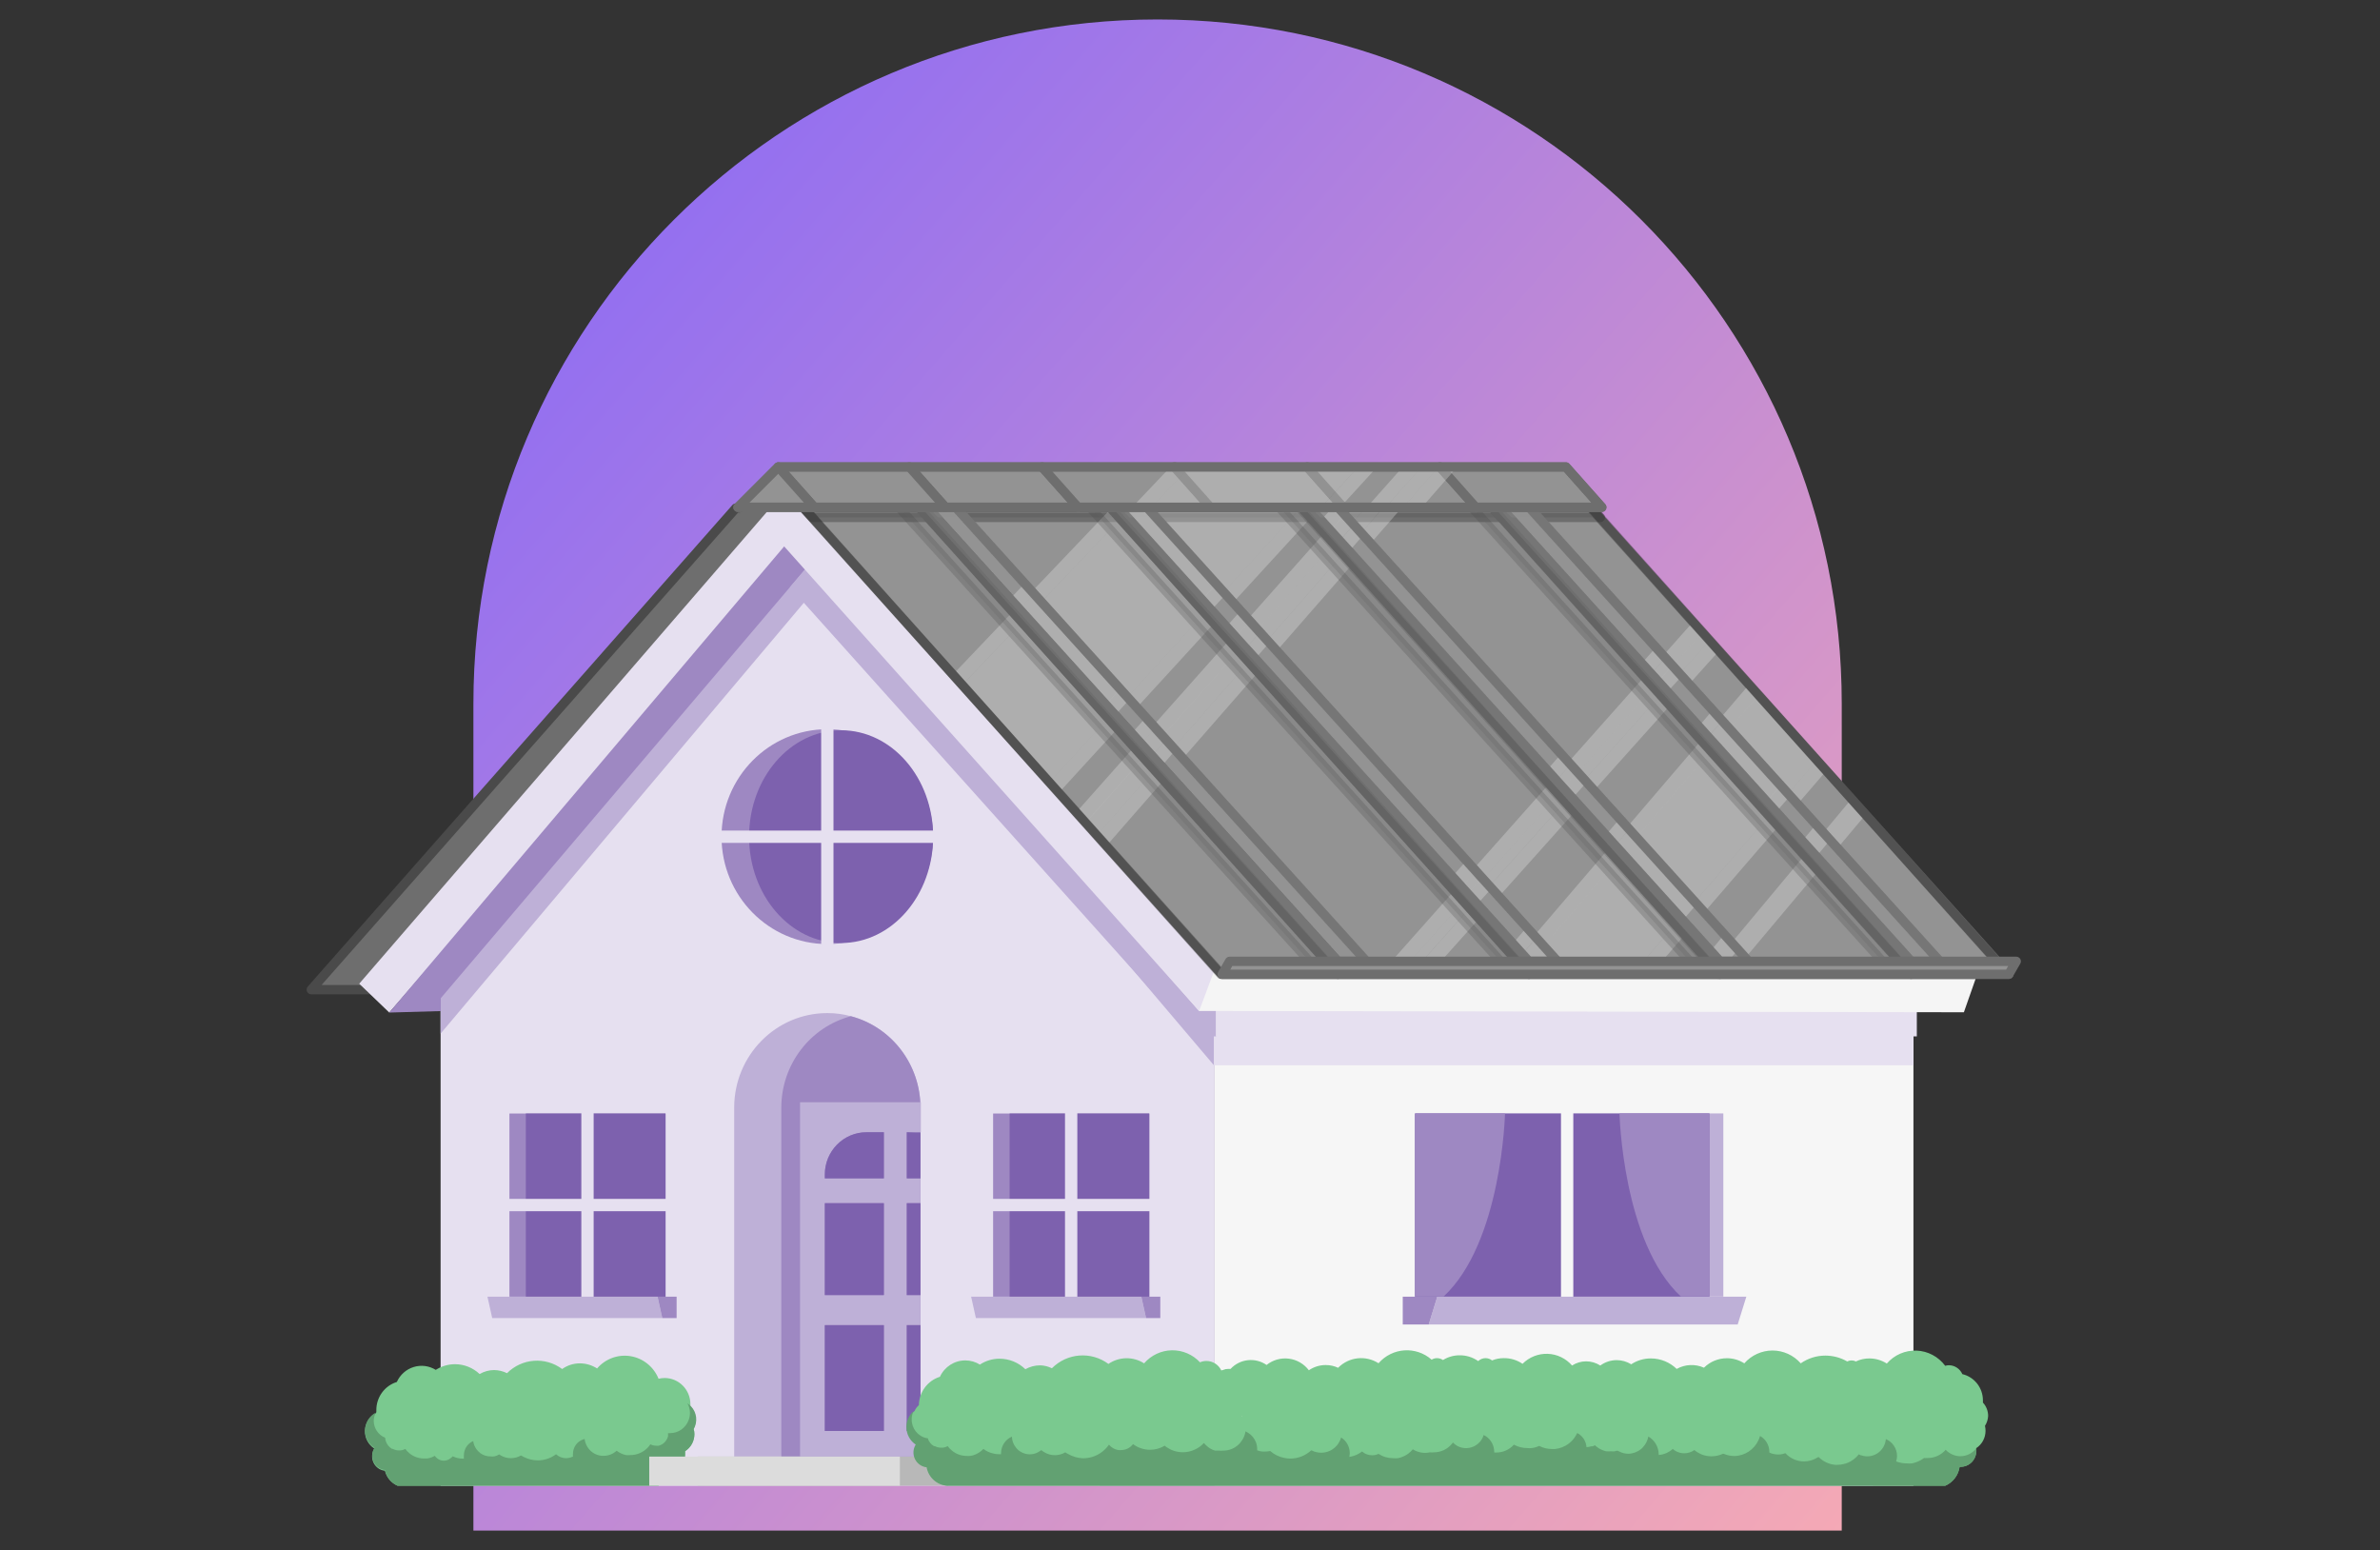 <?xml version="1.0" encoding="UTF-8"?><svg width="367" height="239" viewBox="0 0 367 239" fill="none" xmlns="http://www.w3.org/2000/svg">
<rect x="0" y="0" width="367" height="239" fill="#333333" stroke="none"/>
<path d="M73 108.5C73 50.234 120.234 3 178.5 3C236.766 3 284 50.234 284 108.5V236H73V108.5Z" fill="url(#paint0_linear_13_946)"/>
<path d="M229.189 83.305L169.556 154.675V229.078H288.822V154.675L229.189 83.305Z" fill="#7D61AE"/>
<path d="M234.977 83.305H229.189L288.822 154.675H294.61L234.977 83.305Z" fill="#F6F6F6"/>
<path d="M127.575 83.305L67.942 154.675V229.078H187.208V154.675L127.575 83.305Z" fill="#E6E0F0"/>
<path d="M133.349 83.305H127.575L187.208 154.675H192.981L133.349 83.305Z" fill="#F6F6F6"/>
<path d="M127.575 145.562C136.586 145.562 143.891 138.147 143.891 128.999C143.891 119.851 136.586 112.436 127.575 112.436C118.564 112.436 111.26 119.851 111.26 128.999C111.26 138.147 118.564 145.562 127.575 145.562Z" fill="#9E88C2"/>
<path d="M129.7 145.402C137.538 145.402 143.891 138.058 143.891 129C143.891 119.94 137.538 112.596 129.7 112.596C121.864 112.596 115.51 119.94 115.51 129C115.51 138.058 121.864 145.402 129.7 145.402Z" fill="#7D61AE"/>
<path d="M127.575 112.48V145.562" stroke="#E6E0F0" stroke-width="1.899" stroke-linecap="square"/>
<path d="M143.863 129.013H111.289" stroke="#E6E0F0" stroke-width="1.899" stroke-linecap="square"/>
<path d="M141.937 170.786V224.587H113.213V170.786C113.213 162.733 119.643 156.206 127.576 156.206C128.802 156.202 130.024 156.364 131.209 156.687C137.527 158.364 141.934 164.157 141.937 170.786Z" fill="#BEB0D7"/>
<path d="M141.937 170.786V224.587H120.48V170.786C120.483 164.157 124.892 158.364 131.209 156.687C137.527 158.364 141.935 164.157 141.937 170.786Z" fill="#9E88C2"/>
<path d="M146.232 224.587H107.583V229.078H146.232V224.587Z" fill="#B8B8B8"/>
<path d="M177.212 171.69H153.14V199.932H177.212V171.69Z" fill="#9E88C2"/>
<path d="M177.227 171.69H155.683V199.932H177.227V171.69Z" fill="#7D61AE"/>
<path d="M165.176 171.69V199.917" stroke="#E6E0F0" stroke-width="1.899" stroke-linecap="square"/>
<path d="M177.212 185.803H153.14" stroke="#E6E0F0" stroke-width="1.899" stroke-linecap="square"/>
<path d="M176.723 203.227H150.483L149.75 199.932H175.991L176.723 203.227Z" fill="#BEB0D7"/>
<path d="M175.991 199.932L176.723 203.227H178.921V199.932H175.991Z" fill="#9E88C2"/>
<path d="M102.628 171.69H78.556V199.932H102.628V171.69Z" fill="#9E88C2"/>
<path d="M102.628 171.69H81.084V199.932H102.628V171.69Z" fill="#7D61AE"/>
<path d="M90.592 171.69V199.917" stroke="#E6E0F0" stroke-width="1.899" stroke-linecap="square"/>
<path d="M102.628 185.803H78.556" stroke="#E6E0F0" stroke-width="1.899" stroke-linecap="square"/>
<path d="M102.125 203.227H75.899L75.167 199.932H101.393L102.125 203.227Z" fill="#BEB0D7"/>
<path d="M101.393 199.932L102.125 203.227H104.337V199.932H101.393Z" fill="#9E88C2"/>
<path d="M295.055 154.675H187.208V229.078H295.055V154.675Z" fill="#F6F6F6"/>
<path d="M218.216 199.917H265.742V171.675H218.216V199.917Z" fill="#BEB0D7"/>
<path d="M263.587 171.69H218.202V199.932H263.587V171.69Z" fill="#7D61AE"/>
<path d="M241.656 171.69V199.917" stroke="#F6F6F6" stroke-width="1.899" stroke-linecap="square"/>
<path d="M220.314 204.218H267.954L269.289 199.932H221.635L220.314 204.218Z" fill="#BEB0D7"/>
<path d="M221.635 199.932L220.314 204.218H216.307V199.932H221.635Z" fill="#9E88C2"/>
<path d="M263.602 171.69H249.728C249.728 171.69 250.202 191.548 259.207 199.917C261.232 199.917 263.602 199.917 263.602 199.917V171.69Z" fill="#9E88C2"/>
<path d="M218.202 171.69H232.076C232.076 171.69 231.602 191.548 222.597 199.917C220.586 199.917 218.202 199.917 218.202 199.917V171.69Z" fill="#9E88C2"/>
<path d="M227.092 140.167H211.495V154.631H227.092V140.167Z" fill="#7D61AE"/>
<path d="M215.387 140.167H199.79V154.631H215.387V140.167Z" fill="#9E88C2"/>
<path d="M208.881 140.167H206.295V143.302H208.881V140.167Z" fill="#7D61AE"/>
<path d="M209.441 145.577H205.721C205.238 145.577 204.845 145.975 204.845 146.466C204.845 146.957 205.238 147.355 205.721 147.355H209.441C209.924 147.355 210.317 146.957 210.317 146.466C210.317 145.975 209.924 145.577 209.441 145.577Z" fill="#7D61AE"/>
<path d="M227.38 129.407H215.789V140.167H227.38V129.407Z" fill="#7D61AE"/>
<path d="M218.676 129.407H207.085V140.167H218.676V129.407Z" fill="#9E88C2"/>
<path d="M213.836 129.407H211.912V131.74H213.836V129.407Z" fill="#7D61AE"/>
<path d="M214.267 133.431H211.495C211.138 133.431 210.848 133.725 210.848 134.087V134.233C210.848 134.595 211.138 134.889 211.495 134.889H214.267C214.624 134.889 214.913 134.595 214.913 134.233V134.087C214.913 133.725 214.624 133.431 214.267 133.431Z" fill="#7D61AE"/>
<path d="M254.496 137.383H235.911V154.631H254.496V137.383Z" fill="#7D61AE"/>
<path d="M240.535 137.383H221.951V154.631H240.535V137.383Z" fill="#9E88C2"/>
<path d="M232.781 137.383H229.707V141.115H232.781V137.383Z" fill="#7D61AE"/>
<path d="M233.455 143.842H229.031C228.453 143.842 227.982 144.318 227.982 144.906C227.982 145.494 228.453 145.97 229.031 145.97H233.455C234.034 145.97 234.503 145.494 234.503 144.906C234.503 144.318 234.034 143.842 233.455 143.842Z" fill="#7D61AE"/>
<path d="M262.381 154.675H254.051C253.751 154.67 253.477 154.504 253.333 154.237L241.843 131.623L242.532 131.113L253.462 151.22C253.652 151.597 254.035 151.834 254.453 151.831H261.634C261.847 151.836 262.041 151.959 262.136 152.153L262.955 153.844C263.045 154.034 263.026 154.257 262.907 154.429C262.788 154.601 262.587 154.695 262.381 154.675Z" fill="#7D61AE"/>
<path d="M263.329 154.675H254.999C254.702 154.675 254.43 154.506 254.295 154.237L242.503 131.113H244.126L254.381 151.234C254.575 151.614 254.964 151.851 255.387 151.846H262.568C262.782 151.847 262.977 151.972 263.071 152.167L263.903 153.858C263.985 154.047 263.963 154.265 263.846 154.433C263.727 154.6 263.531 154.693 263.329 154.675Z" fill="#9E88C2"/>
<path d="M232.364 135.341C231.847 133.649 232.573 131.822 234.101 130.967C235.049 130.502 236.155 130.502 237.103 130.967C238.636 131.818 239.363 133.649 238.841 135.341L238.252 137.441H232.952L232.364 135.341Z" fill="#7D61AE"/>
<path d="M236.601 129.145H235.164V131.376H236.601V129.145Z" fill="#7D61AE"/>
<path d="M240.12 130.019H231.085L232.407 122.73H238.798L240.12 130.019Z" fill="#9E88C2"/>
<path d="M107.267 218.872C107.268 218.116 106.979 217.389 106.462 216.845C106.462 216.743 106.462 216.627 106.462 216.524C106.467 215.448 106.047 214.415 105.297 213.654C104.548 212.892 103.53 212.467 102.47 212.471C102.159 212.473 101.851 212.512 101.551 212.587C100.808 210.749 99.179 209.431 97.248 209.108C95.316 208.784 93.357 209.5 92.071 210.998C91.285 210.492 90.374 210.219 89.443 210.211C88.457 210.206 87.493 210.511 86.685 211.086C84.08 209.153 80.478 209.425 78.183 211.727C77.561 211.418 76.879 211.253 76.186 211.246C75.405 211.252 74.638 211.462 73.96 211.859C72.929 210.888 71.575 210.346 70.168 210.342C69.116 210.342 68.085 210.645 67.195 211.217C66.171 210.582 64.928 210.422 63.78 210.779C62.632 211.135 61.69 211.974 61.192 213.084C59.298 213.667 58.011 215.449 58.032 217.457C58.032 217.545 58.032 217.632 58.032 217.734L57.932 217.924C56.95 218.441 56.317 219.454 56.275 220.576C56.234 221.699 56.789 222.758 57.731 223.348C57.317 224 57.267 224.823 57.598 225.522C57.929 226.22 58.594 226.695 59.354 226.774C59.611 227.811 60.335 228.665 61.307 229.078H101.522C102.184 228.653 102.689 228.017 102.958 227.27C104.49 227.091 105.646 225.774 105.643 224.208C105.643 224.062 105.643 223.902 105.643 223.756C106.54 223.187 107.082 222.189 107.08 221.117C107.079 220.855 107.04 220.595 106.965 220.344C107.191 219.889 107.294 219.381 107.267 218.872Z" fill="#7AC98F"/>
<path d="M102.958 227.27C104.491 227.091 105.646 225.774 105.644 224.208C105.644 224.062 105.644 223.902 105.644 223.756C106.54 223.187 107.082 222.189 107.08 221.117C107.079 220.855 107.041 220.595 106.965 220.344C107.619 219.218 107.455 217.788 106.563 216.845C106.393 216.67 106.205 216.513 106.003 216.378C106.235 216.794 106.367 217.258 106.391 217.734C106.391 217.734 106.391 217.836 106.391 217.895C106.39 218.259 106.322 218.62 106.19 218.959C105.743 220.175 104.596 220.979 103.317 220.971H103.015C103.015 220.971 103.015 221.117 103.015 221.19C103.023 221.277 103.023 221.365 103.015 221.452C102.829 222.164 102.281 222.721 101.58 222.91C101.441 222.926 101.301 222.926 101.163 222.91C100.858 222.907 100.558 222.832 100.287 222.692C100.158 222.891 100.009 223.077 99.842 223.245C99.145 223.954 98.199 224.353 97.213 224.354C96.984 224.376 96.753 224.376 96.524 224.354C96.002 224.241 95.511 224.012 95.088 223.683C94.541 224.187 93.83 224.468 93.091 224.47H92.904C91.809 224.426 90.834 223.753 90.391 222.735C90.258 222.466 90.176 222.175 90.147 221.875C89.947 221.921 89.753 221.995 89.572 222.094C88.825 222.5 88.357 223.289 88.352 224.15C88.337 224.305 88.337 224.461 88.352 224.616H88.266C87.958 224.756 87.626 224.83 87.289 224.835C86.715 224.834 86.161 224.616 85.738 224.223C85.701 224.264 85.657 224.299 85.608 224.324C84.815 224.881 83.872 225.176 82.908 225.171C82.165 225.164 81.433 224.984 80.768 224.645L80.337 224.412C79.86 224.687 79.321 224.833 78.772 224.835C78.199 224.833 77.638 224.671 77.149 224.369L76.977 224.251C76.831 224.339 76.677 224.412 76.517 224.47L76.23 224.558C76.029 224.58 75.827 224.58 75.626 224.558C75.078 224.562 74.541 224.394 74.09 224.077L73.946 223.946C73.41 223.512 73.061 222.885 72.969 222.196C72.103 222.56 71.537 223.416 71.533 224.369C71.518 224.548 71.518 224.728 71.533 224.907H71.361C70.824 224.903 70.294 224.778 69.81 224.543C69.709 224.661 69.593 224.763 69.465 224.849C69.19 225.08 68.845 225.209 68.488 225.214C67.915 225.233 67.373 224.953 67.052 224.47C66.825 224.6 66.584 224.702 66.334 224.776C66.175 224.826 66.011 224.86 65.846 224.879C65.678 224.893 65.51 224.893 65.343 224.879C64.523 224.878 63.73 224.583 63.102 224.047C62.876 223.86 62.674 223.644 62.499 223.406C62.251 223.543 61.977 223.622 61.695 223.639H61.508C61.173 223.633 60.844 223.548 60.546 223.391H60.431C59.966 223.112 59.622 222.664 59.469 222.138C59.423 221.992 59.399 221.839 59.397 221.686C58.343 221.265 57.645 220.239 57.63 219.091C57.638 218.643 57.746 218.205 57.946 217.807C56.964 218.325 56.332 219.337 56.29 220.46C56.248 221.582 56.804 222.64 57.745 223.231C57.332 223.883 57.282 224.706 57.613 225.405C57.944 226.104 58.608 226.578 59.368 226.657C59.59 227.735 60.313 228.638 61.307 229.078H101.522C102.184 228.653 102.689 228.017 102.958 227.27Z" fill="#62A172"/>
<path d="M127.575 83.305L187.193 154.675V164.254L123.065 88.685L127.575 83.305Z" fill="#BEB0D7"/>
<path d="M295.055 154.675L187.193 154.631V164.254H295.055V154.675Z" fill="#E6E0F0"/>
<path d="M289.928 219.367H289.741C289.784 219.402 289.822 219.442 289.857 219.484C289.877 219.444 289.901 219.404 289.928 219.367Z" fill="#62A172"/>
<path d="M191.56 218.274H191.402L191.502 218.448C191.502 218.386 191.523 218.325 191.56 218.274Z" fill="#62A172"/>
<path d="M139.826 220.635V204.321H141.938V199.684H139.826V185.556H141.938V181.692H139.826V174.577H141.263C141.507 174.562 141.751 174.562 141.995 174.577V169.955H123.367V224.587H141.938V220.635H139.826ZM136.293 220.635H127.187V204.321H136.293V220.635ZM136.293 199.684H127.187V185.556H136.293V199.684ZM136.293 181.692H127.187V181.094C127.187 177.495 130.062 174.577 133.607 174.577H136.293V181.692Z" fill="#BEB0D7"/>
<path d="M127.188 181.094V181.692H136.293V174.577H133.608C131.905 174.577 130.272 175.264 129.068 176.486C127.864 177.708 127.188 179.366 127.188 181.094Z" fill="#7D61AE"/>
<path d="M139.826 174.577V181.692H141.937V174.635C141.693 174.621 141.449 174.621 141.206 174.635L139.826 174.577Z" fill="#7D61AE"/>
<path d="M136.293 185.497H127.188V199.684H136.293V185.497Z" fill="#7D61AE"/>
<path d="M141.937 185.497H139.826V199.684H141.937V185.497Z" fill="#7D61AE"/>
<path d="M136.293 204.321H127.188V220.635H136.293V204.321Z" fill="#7D61AE"/>
<path d="M141.937 204.321H139.826V220.635H141.937V204.321Z" fill="#7D61AE"/>
<path d="M138.764 224.587H100.114V229.078H138.764V224.587Z" fill="#DCDCDC"/>
<path d="M48 152.588H58.282C60.852 152.588 60.852 149.559 63.423 149.559C65.993 149.559 126.321 78.346 123.751 78.346C121.18 78.346 121.18 75.316 118.609 75.316C116.039 75.316 116.039 78.346 113.469 78.346L48 152.588Z" fill="#6E6E6E" stroke="#4A4A4A" stroke-width="1.436" stroke-linecap="round" stroke-linejoin="round"/>
<path d="M306.574 218.332C306.577 217.563 306.29 216.822 305.77 216.262C305.777 216.145 305.777 216.028 305.77 215.912C305.765 213.981 304.45 212.307 302.596 211.873C302.23 211.045 301.422 210.509 300.527 210.502C300.333 210.5 300.139 210.53 299.953 210.59C298.901 209.175 297.278 208.314 295.532 208.246C293.787 208.178 292.104 208.91 290.948 210.24C290.143 209.726 289.213 209.454 288.262 209.453C287.542 209.448 286.831 209.608 286.18 209.919C285.975 209.813 285.749 209.758 285.519 209.759C285.284 209.756 285.053 209.81 284.844 209.919C283.819 209.328 282.662 209.017 281.484 209.016C280.125 209.011 278.796 209.429 277.677 210.211C276.57 208.952 274.988 208.231 273.326 208.231C271.663 208.231 270.08 208.952 268.973 210.211C268.176 209.694 267.248 209.421 266.302 209.423C264.977 209.418 263.703 209.941 262.755 210.882C261.399 210.276 259.844 210.346 258.546 211.071C257.479 210.035 256.059 209.455 254.582 209.453C253.502 209.445 252.443 209.76 251.538 210.356C250.863 209.939 250.087 209.716 249.297 209.715C248.389 209.715 247.504 210.006 246.769 210.547C246.117 210.125 245.359 209.903 244.586 209.904C243.817 209.901 243.064 210.123 242.417 210.547C241.46 209.444 240.098 208.792 238.653 208.742C237.207 208.693 235.804 209.25 234.777 210.284C233.93 209.701 232.927 209.396 231.904 209.409C231.279 209.404 230.66 209.523 230.08 209.759C229.793 209.532 229.439 209.409 229.075 209.409C228.653 209.408 228.249 209.57 227.94 209.861C227.097 209.268 226.092 208.958 225.068 208.971C224.165 208.969 223.28 209.221 222.511 209.7C222.236 209.509 221.911 209.407 221.577 209.409C221.289 209.41 221.006 209.491 220.759 209.642C218.342 207.517 214.69 207.764 212.572 210.196C210.588 208.924 208.001 209.214 206.339 210.896C205.74 210.616 205.088 210.471 204.428 210.474C203.503 210.471 202.597 210.75 201.83 211.276C201.075 210.284 199.961 209.64 198.736 209.487C197.512 209.334 196.278 209.684 195.309 210.459C193.559 209.249 191.203 209.509 189.751 211.071H189.319C189.087 211.073 188.857 211.123 188.645 211.217L188.329 211.304C187.903 210.41 187.009 209.843 186.03 209.846C185.69 209.845 185.353 209.915 185.04 210.05C183.913 208.841 182.336 208.169 180.696 208.199C179.056 208.229 177.505 208.96 176.422 210.211C174.734 209.128 172.575 209.163 170.921 210.298C168.246 208.323 164.555 208.607 162.203 210.969C161.644 210.691 161.031 210.536 160.407 210.517C159.605 210.516 158.814 210.722 158.11 211.115C157.043 210.078 155.623 209.499 154.146 209.496C153.065 209.49 152.008 209.804 151.101 210.401C150.427 209.982 149.652 209.76 148.861 209.759C147.181 209.752 145.65 210.737 144.94 212.282C143.037 212.869 141.726 214.637 141.693 216.655C141.412 216.899 141.186 217.203 141.033 217.545C140.331 218.152 139.927 219.043 139.927 219.979C139.917 221.078 140.458 222.105 141.364 222.706C140.947 223.376 140.901 224.218 141.243 224.931C141.585 225.644 142.267 226.126 143.044 226.205C143.303 227.734 144.527 228.906 146.046 229.078H296.995C296.995 229.078 296.995 229.078 297.081 229.078H299.953C301.139 228.561 301.976 227.457 302.165 226.162H302.323C303.65 226.162 304.728 225.074 304.736 223.727C304.744 223.581 304.744 223.435 304.736 223.29C305.63 222.705 306.171 221.701 306.172 220.621C306.172 220.361 306.144 220.102 306.086 219.848C306.375 219.395 306.543 218.872 306.574 218.332ZM191.56 218.332C191.552 218.371 191.552 218.411 191.56 218.449L191.46 218.274L191.56 218.332Z" fill="#7AC98F"/>
<path d="M297.023 229.078C297.023 229.078 297.023 229.078 297.109 229.078H299.981C301.168 228.561 302.005 227.457 302.193 226.162H302.351C303.679 226.162 304.757 225.074 304.764 223.727C304.772 223.581 304.772 223.435 304.764 223.29C304.176 224.069 303.262 224.528 302.294 224.529H302.136C301.335 224.479 300.581 224.125 300.025 223.537C299.323 224.352 298.304 224.815 297.238 224.806C297.057 224.821 296.874 224.821 296.692 224.806L296.391 225.01C296.043 225.233 295.666 225.404 295.27 225.52L294.825 225.637C294.558 225.659 294.289 225.659 294.021 225.637C293.584 225.633 293.149 225.569 292.729 225.447L292.384 225.33C292.476 225.063 292.524 224.783 292.527 224.5C292.526 223.356 291.846 222.326 290.804 221.89C290.726 222.788 290.244 223.599 289.496 224.087C288.749 224.575 287.821 224.684 286.983 224.383H286.912L286.625 224.237C286.348 224.598 286.013 224.908 285.633 225.156C285.226 225.438 284.767 225.636 284.284 225.739C283.978 225.815 283.665 225.853 283.35 225.855C283.226 225.87 283.1 225.87 282.976 225.855C282.029 225.769 281.141 225.352 280.463 224.675H280.348C279.703 225.101 278.95 225.33 278.18 225.33C277.09 225.33 276.05 224.87 275.307 224.062C275.168 224.119 275.024 224.163 274.876 224.193C274.431 224.291 273.971 224.291 273.526 224.193C273.286 224.153 273.053 224.074 272.837 223.96V223.858C272.834 222.837 272.283 221.898 271.4 221.409C271.344 221.613 271.272 221.813 271.185 222.006C270.514 223.502 269.055 224.473 267.437 224.5C266.869 224.498 266.306 224.379 265.785 224.15H265.684C265.13 224.407 264.527 224.541 263.918 224.543C263.392 224.545 262.87 224.446 262.381 224.251L261.965 224.047C261.718 223.92 261.486 223.763 261.274 223.581C260.814 223.903 260.268 224.076 259.709 224.077C259.301 224.077 258.898 223.982 258.531 223.8C258.317 223.7 258.118 223.567 257.943 223.406C257.341 223.951 256.578 224.279 255.774 224.339C255.774 224.339 255.774 224.339 255.774 224.251C255.769 223.109 255.16 222.057 254.18 221.496C254.06 222.121 253.766 222.698 253.333 223.158C253.252 223.256 253.161 223.344 253.059 223.421C252.501 223.878 251.809 224.135 251.092 224.15C250.592 224.147 250.098 224.022 249.656 223.785L249.454 223.683C249.311 223.683 249.167 223.683 249.024 223.77C248.823 223.793 248.621 223.793 248.421 223.77C248.172 223.792 247.923 223.792 247.674 223.77C247.263 223.674 246.87 223.511 246.51 223.29L246.295 223.129C246.167 223.048 246.052 222.95 245.95 222.837C245.833 222.905 245.707 222.96 245.577 222.998H245.419C245.161 223.073 244.896 223.116 244.629 223.129C244.629 223.129 244.629 223.027 244.629 222.983C244.59 222.677 244.498 222.381 244.356 222.108C244.252 221.886 244.112 221.684 243.94 221.51C243.805 221.364 243.655 221.232 243.494 221.117L243.207 220.957C243.077 221.235 242.918 221.499 242.733 221.744L242.446 222.094L242.273 222.269C242.156 222.383 242.031 222.49 241.9 222.589C241.278 223.055 240.544 223.342 239.774 223.421C239.743 223.435 239.706 223.435 239.674 223.421C239.549 223.435 239.425 223.435 239.3 223.421C238.621 223.419 237.952 223.254 237.347 222.939C236.976 223.119 236.578 223.232 236.169 223.275C235.959 223.297 235.748 223.297 235.537 223.275C234.807 223.276 234.087 223.096 233.441 222.75C232.749 223.522 231.769 223.96 230.74 223.96H230.41C230.417 223.917 230.417 223.873 230.41 223.829C230.396 222.882 229.93 222.002 229.16 221.467L228.759 221.248C228.76 221.282 228.76 221.316 228.759 221.35C228.6 221.834 228.311 222.263 227.925 222.589C227.131 223.277 226.03 223.473 225.053 223.1C224.672 222.95 224.329 222.716 224.048 222.415C223.993 222.499 223.93 222.576 223.861 222.648C223.172 223.466 222.164 223.935 221.103 223.931C220.898 223.953 220.691 223.953 220.485 223.931C219.583 224.13 218.639 223.962 217.858 223.464C217.656 223.712 217.424 223.933 217.168 224.12C216.999 224.246 216.822 224.358 216.636 224.456L216.248 224.631C216.021 224.721 215.785 224.789 215.545 224.835C215.297 224.857 215.046 224.857 214.798 224.835C214.008 224.834 213.235 224.602 212.572 224.165C212.262 224.312 211.924 224.387 211.581 224.383C211.012 224.384 210.461 224.177 210.03 223.8C209.786 223.991 209.521 224.152 209.24 224.281C208.867 224.456 208.469 224.575 208.062 224.631C208.108 224.435 208.132 224.235 208.134 224.033C208.13 223.564 208.012 223.103 207.789 222.692C207.556 222.259 207.215 221.896 206.798 221.641C206.753 221.824 206.685 222.001 206.597 222.167C206.484 222.405 206.344 222.631 206.181 222.837C205.966 223.094 205.714 223.315 205.433 223.494C205.286 223.594 205.127 223.677 204.959 223.741C204.569 223.907 204.148 223.992 203.724 223.989C203.353 223.986 202.984 223.923 202.633 223.8L202.274 223.639H202.174C201.295 224.445 200.154 224.892 198.971 224.894C198.633 224.892 198.295 224.853 197.966 224.776C197.19 224.614 196.468 224.252 195.868 223.727C195.6 223.786 195.325 223.815 195.05 223.814H194.691C194.406 223.788 194.126 223.724 193.858 223.625C193.865 223.552 193.865 223.479 193.858 223.406C193.856 223.057 193.792 222.711 193.671 222.385C193.436 221.784 193.018 221.273 192.479 220.927C192.345 220.841 192.206 220.763 192.062 220.694C192.037 220.852 192.004 221.007 191.961 221.161L191.833 221.496C191.801 221.586 191.762 221.674 191.717 221.759C191.64 221.908 191.548 222.05 191.445 222.181C191.303 222.422 191.117 222.635 190.899 222.808L190.684 222.983L190.554 223.071L190.396 223.187C190.267 223.264 190.132 223.332 189.994 223.391C189.54 223.583 189.05 223.678 188.558 223.668C188.381 223.684 188.203 223.684 188.027 223.668H187.696H187.38C187.113 223.599 186.856 223.491 186.619 223.348C186.422 223.228 186.239 223.086 186.073 222.925C185.982 222.859 185.9 222.781 185.829 222.692C185.759 222.631 185.697 222.563 185.642 222.488L185.398 222.735C185.066 223.052 184.681 223.308 184.264 223.494C183.685 223.776 183.052 223.92 182.411 223.916C181.923 223.917 181.438 223.838 180.975 223.683C180.701 223.597 180.44 223.475 180.199 223.318C179.981 223.21 179.778 223.073 179.596 222.91C178.913 223.319 178.134 223.536 177.341 223.537C176.395 223.54 175.473 223.233 174.713 222.662C174.276 223.244 173.595 223.584 172.874 223.581C172.731 223.596 172.587 223.596 172.444 223.581C171.88 223.493 171.368 223.197 171.007 222.75C170.664 223.242 170.235 223.667 169.743 224.004C168.932 224.557 167.977 224.852 167 224.849C166.198 224.821 165.414 224.596 164.716 224.193C164.56 224.12 164.411 224.032 164.271 223.931C163.782 224.218 163.227 224.369 162.662 224.369C162.079 224.375 161.507 224.214 161.011 223.902C160.852 223.812 160.702 223.704 160.565 223.581C160.507 223.641 160.44 223.691 160.365 223.727C160.205 223.838 160.037 223.935 159.862 224.019C159.52 224.161 159.154 224.235 158.785 224.237C158.377 224.236 157.974 224.141 157.607 223.96C157.22 223.781 156.884 223.505 156.63 223.158C156.26 222.69 156.053 222.111 156.041 221.51C155.024 221.944 154.361 222.956 154.361 224.077C154.361 224.077 154.361 224.178 154.361 224.223H154.031C153.71 224.224 153.391 224.179 153.083 224.092C152.562 223.97 152.072 223.736 151.646 223.406C151.203 223.871 150.649 224.213 150.038 224.397C149.892 224.435 149.743 224.464 149.592 224.485C149.416 224.5 149.238 224.5 149.061 224.485C148.214 224.488 147.393 224.182 146.749 223.625C146.515 223.436 146.307 223.215 146.131 222.968C145.887 223.116 145.611 223.201 145.327 223.217H145.126C144.792 223.216 144.462 223.135 144.164 222.983H144.034C143.561 222.716 143.211 222.271 143.058 221.744H142.885C141.526 221.462 140.56 220.235 140.587 218.828C140.585 218.393 140.683 217.963 140.875 217.574C140.172 218.182 139.769 219.072 139.769 220.009C139.759 221.107 140.3 222.134 141.205 222.735C140.788 223.406 140.742 224.248 141.085 224.96C141.427 225.672 142.108 226.155 142.885 226.235C143.172 227.806 144.474 228.977 146.046 229.078H296.994C296.994 229.078 297.008 229.093 297.023 229.078Z" fill="#62A172"/>
<path d="M127.575 83.305L67.942 154.559V159.369L129.816 85.987L127.575 83.305Z" fill="#BEB0D7"/>
<path d="M55.391 151.675L121.645 75L124.351 82.053L60.026 156.123L55.391 151.675Z" fill="#E6E0F0"/>
<path d="M120.925 84.241L127.733 85.939L68.576 155.878L60.026 156.123L120.925 84.241Z" fill="#9E88C2"/>
<path d="M127.733 83.564L187.496 148.955L187.54 159.793H183.869L121.803 90.545L127.733 83.564Z" fill="#BEB0D7"/>
<path d="M295.578 153.992L187.497 153.964V159.793H295.578V153.992Z" fill="#E6E0F0"/>
<path d="M184.906 155.878L122.321 84.255L121.645 75H237.413L305.467 148.58L302.833 156.079L184.906 155.878Z" fill="#F5F5F5"/>
<path d="M127.734 83.564L67.971 153.906V157.706L129.98 85.263L127.734 83.564Z" fill="#BEB0D7"/>
<path d="M184.906 155.878L187.496 148.955L121.731 75.345L120.925 84.255L184.906 155.878Z" fill="#E6E0F0"/>
<path opacity="0.25" d="M307.079 148.077L308.476 148.955C308.144 148.595 307.655 148.293 307.079 148.077Z" fill="#BEB0D7"/>
<path d="M188.386 150.22L123.808 78.232H245.182L309.76 150.22H188.386Z" fill="#939393" stroke="#6E6E6E" stroke-width="1.436" stroke-linecap="round" stroke-linejoin="round"/>
<path opacity="0.5" d="M246.775 79.783H125.273L123.808 78.232H245.31L246.775 79.783Z" fill="#6E6E6E" stroke="#4A4A4A" stroke-width="1.436" stroke-linecap="round" stroke-linejoin="round"/>
<path opacity="0.25" d="M200.018 78.936H173.796L148.896 105.086L162.308 120.107L200.018 78.936Z" fill="white"/>
<path opacity="0.25" d="M173.796 78.936H170.823L147.445 103.478L148.881 105.086L173.796 78.936ZM202.933 78.936H200.018L162.308 120.107L163.743 121.715L202.947 78.936" fill="white"/>
<path opacity="0.25" d="M212.713 78.936H209.984L167.865 126.325L169.618 128.278L212.713 78.936Z" fill="white"/>
<path opacity="0.25" d="M209.984 78.936H207.098L166.429 124.717L167.88 126.339L209.984 78.936ZM215.584 78.936H212.727L169.618 128.278L171.068 129.9L215.584 78.936Z" fill="white"/>
<path opacity="0.25" d="M270.699 107.7L234.914 149.502H252.319L279.703 117.766L270.699 107.7Z" fill="white"/>
<path opacity="0.25" d="M279.703 117.766L252.319 149.517H255.161L281.154 119.389L279.703 117.766ZM269.263 106.077L232.085 149.517H234.914L270.714 107.7L269.263 106.077Z" fill="white"/>
<path opacity="0.25" d="M285.045 123.74L263.562 149.502H267.612L287.214 126.167L285.045 123.74Z" fill="white"/>
<path opacity="0.25" d="M262.054 98.021L216.317 149.502H218.127L263.16 99.256L262.054 98.021Z" fill="white"/>
<path opacity="0.25" d="M263.16 99.256L218.14 149.517H221.027L264.596 100.879L263.145 99.256H263.16ZM260.604 96.413L213.416 149.517H216.303L262.054 98.035L260.604 96.413Z" fill="white"/>
<path opacity="0.25" d="M215.585 78.936H244.995L260.619 96.412L262.069 98.035L263.16 99.256L264.611 100.879L269.263 106.091L270.714 107.714L279.718 117.781L281.169 119.403L285.06 123.754L287.228 126.181L308.094 149.531H188.588L171.053 129.915L169.603 128.292L167.851 126.339L166.401 124.717L163.73 121.73L162.294 120.121L148.881 105.115L147.445 103.506L125.502 78.936H215.57H215.585ZM245.31 77.5H123.909C123.621 77.5 123.363 77.672 123.248 77.931C123.134 78.189 123.176 78.491 123.363 78.706L187.726 150.709C187.855 150.867 188.056 150.953 188.257 150.953H309.673C309.96 150.953 310.219 150.781 310.334 150.522C310.449 150.264 310.406 149.962 310.219 149.746L245.856 77.744C245.713 77.586 245.526 77.5 245.325 77.5" fill="black"/>
<path d="M146.469 77.213L210.703 148.225H206.294L142.06 77.213H146.469Z" fill="#939393" stroke="#6E6E6E" stroke-width="1.436" stroke-linecap="round" stroke-linejoin="round"/>
<path d="M142.06 77.213L206.294 148.225V150.22L141.701 78.232L142.06 77.213Z" fill="#939393" stroke="#6E6E6E" stroke-width="1.436" stroke-linecap="round" stroke-linejoin="round"/>
<path d="M171.542 77.213L235.761 148.225V150.22L171.168 78.232L171.542 77.213Z" fill="#939393" stroke="#6E6E6E" stroke-width="1.436" stroke-linecap="round" stroke-linejoin="round"/>
<path d="M175.95 77.213L240.17 148.225H235.761L171.542 77.213H175.95Z" fill="#939393" stroke="#6E6E6E" stroke-width="1.436" stroke-linecap="round" stroke-linejoin="round"/>
<path d="M201.009 77.213L265.228 148.225V150.22L200.65 78.232L201.009 77.213Z" fill="#939393" stroke="#6E6E6E" stroke-width="1.436" stroke-linecap="round" stroke-linejoin="round"/>
<path d="M205.418 77.213L269.637 148.225H265.228L201.009 77.213H205.418Z" fill="#939393" stroke="#6E6E6E" stroke-width="1.436" stroke-linecap="round" stroke-linejoin="round"/>
<path d="M230.49 77.213L294.71 148.225V150.22L230.117 78.232L230.49 77.213Z" fill="#939393" stroke="#6E6E6E" stroke-width="1.436" stroke-linecap="round" stroke-linejoin="round"/>
<path d="M234.885 77.213L299.119 148.225H294.71L230.491 77.213H234.885Z" fill="#939393" stroke="#6E6E6E" stroke-width="1.436" stroke-linecap="round" stroke-linejoin="round"/>
<path opacity="0.25" d="M233.391 77.213H230.491L233.118 79.783H236.019L233.391 77.213Z" fill="#939393"/>
<path opacity="0.25" d="M203.909 77.213H201.009L203.652 79.783H206.552L203.909 77.213Z" fill="#939393"/>
<path opacity="0.25" d="M174.442 77.213H171.542L174.184 79.783H177.084L174.442 77.213Z" fill="#939393"/>
<path opacity="0.25" d="M144.975 77.213H142.06L144.703 79.783H147.604L144.975 77.213Z" fill="#939393"/>
<path opacity="0.25" d="M138.599 78.218L202.833 149.23L206.294 150.22L141.701 78.232L138.599 78.218Z" fill="#6E6E6E" stroke="#4A4A4A" stroke-width="1.436" stroke-linecap="round" stroke-linejoin="round"/>
<path opacity="0.25" d="M168.081 78.218L232.3 149.23L235.761 150.22L171.168 78.232L168.081 78.218Z" fill="#6E6E6E" stroke="#4A4A4A" stroke-width="1.436" stroke-linecap="round" stroke-linejoin="round"/>
<path opacity="0.25" d="M197.261 78.218L261.48 149.23L264.955 150.22L200.362 78.232L197.261 78.218Z" fill="#6E6E6E" stroke="#4A4A4A" stroke-width="1.436" stroke-linecap="round" stroke-linejoin="round"/>
<path opacity="0.25" d="M226.958 78.218L291.177 149.23L294.638 150.22L230.059 78.232L226.958 78.218Z" fill="#6E6E6E" stroke="#4A4A4A" stroke-width="1.436" stroke-linecap="round" stroke-linejoin="round"/>
<path opacity="0.25" d="M158.963 92.09L157.699 93.426L171.011 108.13L172.245 106.781L158.963 92.104V92.09ZM175.635 77.945H173.164L185.831 91.946L187.08 90.597L175.635 77.945Z" fill="white"/>
<path opacity="0.25" d="M172.231 106.766L170.996 108.116L172.447 109.724L173.682 108.375L172.231 106.766ZM187.065 90.582L185.816 91.932L187.267 93.54L188.516 92.191L187.065 90.582ZM157.512 90.482L156.248 91.817L157.699 93.426L158.963 92.09L157.512 90.482Z" fill="white"/>
<path opacity="0.25" d="M177.659 112.769L176.439 114.147L178.104 116L179.311 114.607L177.645 112.769H177.659ZM192.249 96.326L191.029 97.705L192.58 99.414L193.786 98.021L192.249 96.326ZM206.854 79.884L205.633 81.262L207.055 82.828L208.261 81.435L206.854 79.884Z" fill="white"/>
<path opacity="0.25" d="M179.325 114.607L178.119 116L179.569 117.608L180.775 116.215L179.325 114.607ZM176.208 111.161L174.988 112.539L176.439 114.147L177.659 112.769L176.208 111.161ZM193.8 98.021L192.593 99.414L194.044 101.022L195.251 99.629L193.8 98.021ZM190.813 94.718L189.593 96.097L191.043 97.705L192.264 96.326L190.813 94.718ZM208.275 81.449L207.069 82.842L208.519 84.45L209.726 83.057L208.275 81.449ZM205.418 78.29L204.196 79.668L205.647 81.277L206.868 79.898L205.418 78.29Z" fill="white"/>
<path opacity="0.25" d="M236.421 145.151L235.215 146.559L236.077 147.507H238.546L236.421 145.151ZM250.753 128.407L249.547 129.814L258.522 139.738L259.728 138.345L250.753 128.421V128.407ZM265.085 111.677L263.878 113.085L272.911 123.065L274.118 121.672L265.085 111.692" fill="white"/>
<path opacity="0.25" d="M234.957 143.529L233.75 144.936L235.201 146.544L236.407 145.137L234.957 143.529ZM259.728 138.33L258.522 139.723L259.972 141.332L261.179 139.938L259.728 138.33ZM249.288 126.799L248.082 128.206L249.532 129.814L250.739 128.407L249.288 126.799ZM274.103 121.658L272.896 123.051L274.347 124.659L275.553 123.266L274.103 121.658ZM263.619 110.055L262.414 111.462L263.864 113.07L265.07 111.663L263.619 110.055Z" fill="white"/>
<path opacity="0.25" d="M265.429 144.634L264.251 146.056L265.559 147.507H267.095L267.54 146.975L265.429 144.648V144.634ZM279.56 127.69L278.382 129.11L280.55 131.495L281.742 130.073L279.574 127.675" fill="white"/>
<path opacity="0.25" d="M227.088 134.84L225.866 136.219L226.829 137.282L228.064 135.918L227.101 134.855L227.088 134.84ZM241.706 118.412L240.486 119.791L241.505 120.925L242.74 119.547L241.72 118.412H241.706ZM256.325 101.97L255.104 103.348L256.181 104.54L257.417 103.176L256.325 101.97Z" fill="white"/>
<path opacity="0.25" d="M228.064 135.903L226.829 137.267L228.279 138.876L229.515 137.511L228.064 135.903ZM225.651 133.232L224.43 134.611L225.881 136.219L227.101 134.84L225.651 133.232ZM242.74 119.533L241.505 120.911L242.955 122.519L244.19 121.141L242.74 119.533ZM240.256 116.79L239.035 118.168L240.486 119.777L241.706 118.398L240.256 116.79ZM257.402 103.162L256.167 104.526L257.617 106.134L258.852 104.77L257.402 103.162ZM254.86 100.362L253.64 101.74L255.09 103.348L256.311 101.97L254.86 100.362Z" fill="white"/>
<path opacity="0.25" d="M156.233 91.817L143.682 77.931H146.153L157.512 90.482L158.963 92.09L172.245 106.766L173.696 108.375L176.209 111.161L177.659 112.769L179.325 114.607L180.775 116.215L209.079 147.507H206.61L179.569 117.608L178.119 116L176.452 114.147L175.003 112.539L172.46 109.739L171.01 108.13L157.699 93.426L156.248 91.817H156.233ZM146.483 76.495H142.074C141.788 76.495 141.529 76.667 141.413 76.926C141.299 77.184 141.342 77.486 141.543 77.701L205.762 148.699C205.892 148.842 206.092 148.928 206.294 148.928H210.702C210.99 148.928 211.248 148.756 211.363 148.497C211.478 148.238 211.434 147.937 211.234 147.722L147 76.739C146.871 76.595 146.669 76.509 146.469 76.509L146.483 76.495ZM173.15 77.945H175.62L187.065 90.597L188.516 92.205L190.813 94.747L192.264 96.355L193.8 98.05L195.251 99.658L225.637 133.247L227.087 134.855L228.049 135.918L229.5 137.526L234.957 143.557L236.407 145.166L238.532 147.521H236.062L235.201 146.573L233.75 144.964L228.279 138.905L226.829 137.296L225.867 136.234L224.417 134.625L194.044 101.051L192.594 99.442L191.043 97.734L189.593 96.125L187.28 93.569L185.83 91.961L173.164 77.96L173.15 77.945ZM175.95 76.523H171.542C171.255 76.523 170.996 76.696 170.881 76.954C170.766 77.213 170.809 77.514 171.01 77.73L235.23 148.727C235.359 148.87 235.559 148.956 235.761 148.956H240.17C240.457 148.956 240.716 148.784 240.83 148.526C240.945 148.267 240.902 147.966 240.701 147.751L176.482 76.739C176.353 76.595 176.151 76.509 175.95 76.509V76.523ZM202.631 77.945H205.102L205.418 78.304L206.868 79.913L208.275 81.463L209.726 83.072L240.242 116.804L241.691 118.412L242.711 119.547L244.162 121.155L249.273 126.813L250.724 128.421L259.699 138.345L261.15 139.953L265.401 144.648L267.512 146.975L268 147.507H265.53L264.223 146.056L259.958 141.345L258.508 139.738L249.532 129.814L248.082 128.206L242.941 122.519L241.491 120.911L240.471 119.777L239.02 118.168L208.519 84.45L207.069 82.842L205.647 81.277L204.197 79.668L202.631 77.931V77.945ZM205.418 76.495H201.009C200.722 76.495 200.463 76.667 200.349 76.926C200.233 77.184 200.276 77.486 200.478 77.701L264.697 148.699C264.826 148.842 265.027 148.928 265.228 148.928H269.637C269.924 148.928 270.183 148.756 270.297 148.497C270.412 148.238 270.369 147.937 270.168 147.722L205.949 76.739C205.82 76.595 205.618 76.509 205.418 76.509V76.495ZM232.099 77.945H234.569L254.845 100.362L256.296 101.97L257.387 103.176L258.837 104.785L263.619 110.069L265.07 111.677L274.103 121.658L275.553 123.266L279.545 127.675L281.714 130.073L297.481 147.507H295.011L280.522 131.495L278.353 129.11L274.347 124.674L272.896 123.065L263.864 113.085L262.414 111.476L257.603 106.163L256.153 104.555L255.075 103.363L253.625 101.755L232.099 77.96V77.945ZM234.885 76.523H230.476C230.189 76.523 229.93 76.696 229.816 76.954C229.701 77.213 229.744 77.514 229.945 77.73L294.164 148.727C294.293 148.87 294.495 148.956 294.695 148.956H299.104C299.391 148.956 299.65 148.784 299.764 148.526C299.88 148.267 299.836 147.966 299.635 147.751L235.416 76.739C235.287 76.595 235.085 76.509 234.885 76.509" fill="#939393"/>
<path d="M309.76 150.22H188.472L189.607 148.225H310.908L309.76 150.22Z" fill="#939393" stroke="#6E6E6E" stroke-width="1.436" stroke-linecap="round" stroke-linejoin="round"/>
<path d="M145.78 78.218L140.236 72H160.714L166.256 78.218H145.78Z" fill="#939393" stroke="#6E6E6E" stroke-width="1.436" stroke-linecap="round" stroke-linejoin="round"/>
<path d="M166.229 78.218L160.686 72H181.163L186.706 78.218H166.229Z" fill="#939393" stroke="#6E6E6E" stroke-width="1.436" stroke-linecap="round" stroke-linejoin="round"/>
<path d="M186.635 78.218L181.091 72H201.583L207.112 78.218H186.635Z" fill="#939393" stroke="#6E6E6E" stroke-width="1.436" stroke-linecap="round" stroke-linejoin="round"/>
<path d="M207.112 78.218L201.584 72H222.062L227.604 78.218H207.112Z" fill="#939393" stroke="#6E6E6E" stroke-width="1.436" stroke-linecap="round" stroke-linejoin="round"/>
<path d="M227.561 78.218L222.032 72H241.476L247.004 78.218H227.561Z" fill="#939393" stroke="#6E6E6E" stroke-width="1.436" stroke-linecap="round" stroke-linejoin="round"/>
<path d="M125.56 78.218L120.017 72H140.236L145.78 78.218H125.56Z" fill="#939393" stroke="#6E6E6E" stroke-width="1.436" stroke-linecap="round" stroke-linejoin="round"/>
<path d="M120.017 72L113.799 78.218H125.56L120.017 72Z" fill="#939393" stroke="#6E6E6E" stroke-width="1.436" stroke-linecap="round" stroke-linejoin="round"/>
<path opacity="0.25" d="M209.424 72H201.584H198.395H183.461L177.544 78.218H186.634H186.706H203.723L209.424 72Z" fill="white"/>
<path opacity="0.25" d="M183.461 72H180.488L174.572 78.218H177.545L183.461 72ZM212.354 72H209.439L203.737 78.218H206.652L212.354 72Z" fill="white"/>
<path opacity="0.25" d="M221.831 72H219.189L213.675 78.218H216.403L221.831 72Z" fill="white"/>
<path opacity="0.25" d="M219.189 72H216.303L210.774 78.218H213.661L219.189 72ZM224.689 72H221.832L216.403 78.218H219.261L224.689 72Z" fill="white"/>
<path d="M241.462 72H222.062H222.033H201.584H198.396H181.163H181.091H160.714H160.686H140.237H120.017L113.799 78.218H125.56H145.78H166.229H166.258H186.635H186.707H203.924H207.112H227.562H227.604H246.991L241.462 72Z" stroke="#6E6E6E" stroke-width="1.436" stroke-linecap="round" stroke-linejoin="round"/>
<defs>
<linearGradient id="paint0_linear_13_946" x1="28.019" y1="12.742" x2="306.775" y2="255.073" gradientUnits="userSpaceOnUse">
<stop stop-color="#7B61FF"/>
<stop offset="1" stop-color="#FFAFAF"/>
</linearGradient>
</defs>
</svg>
